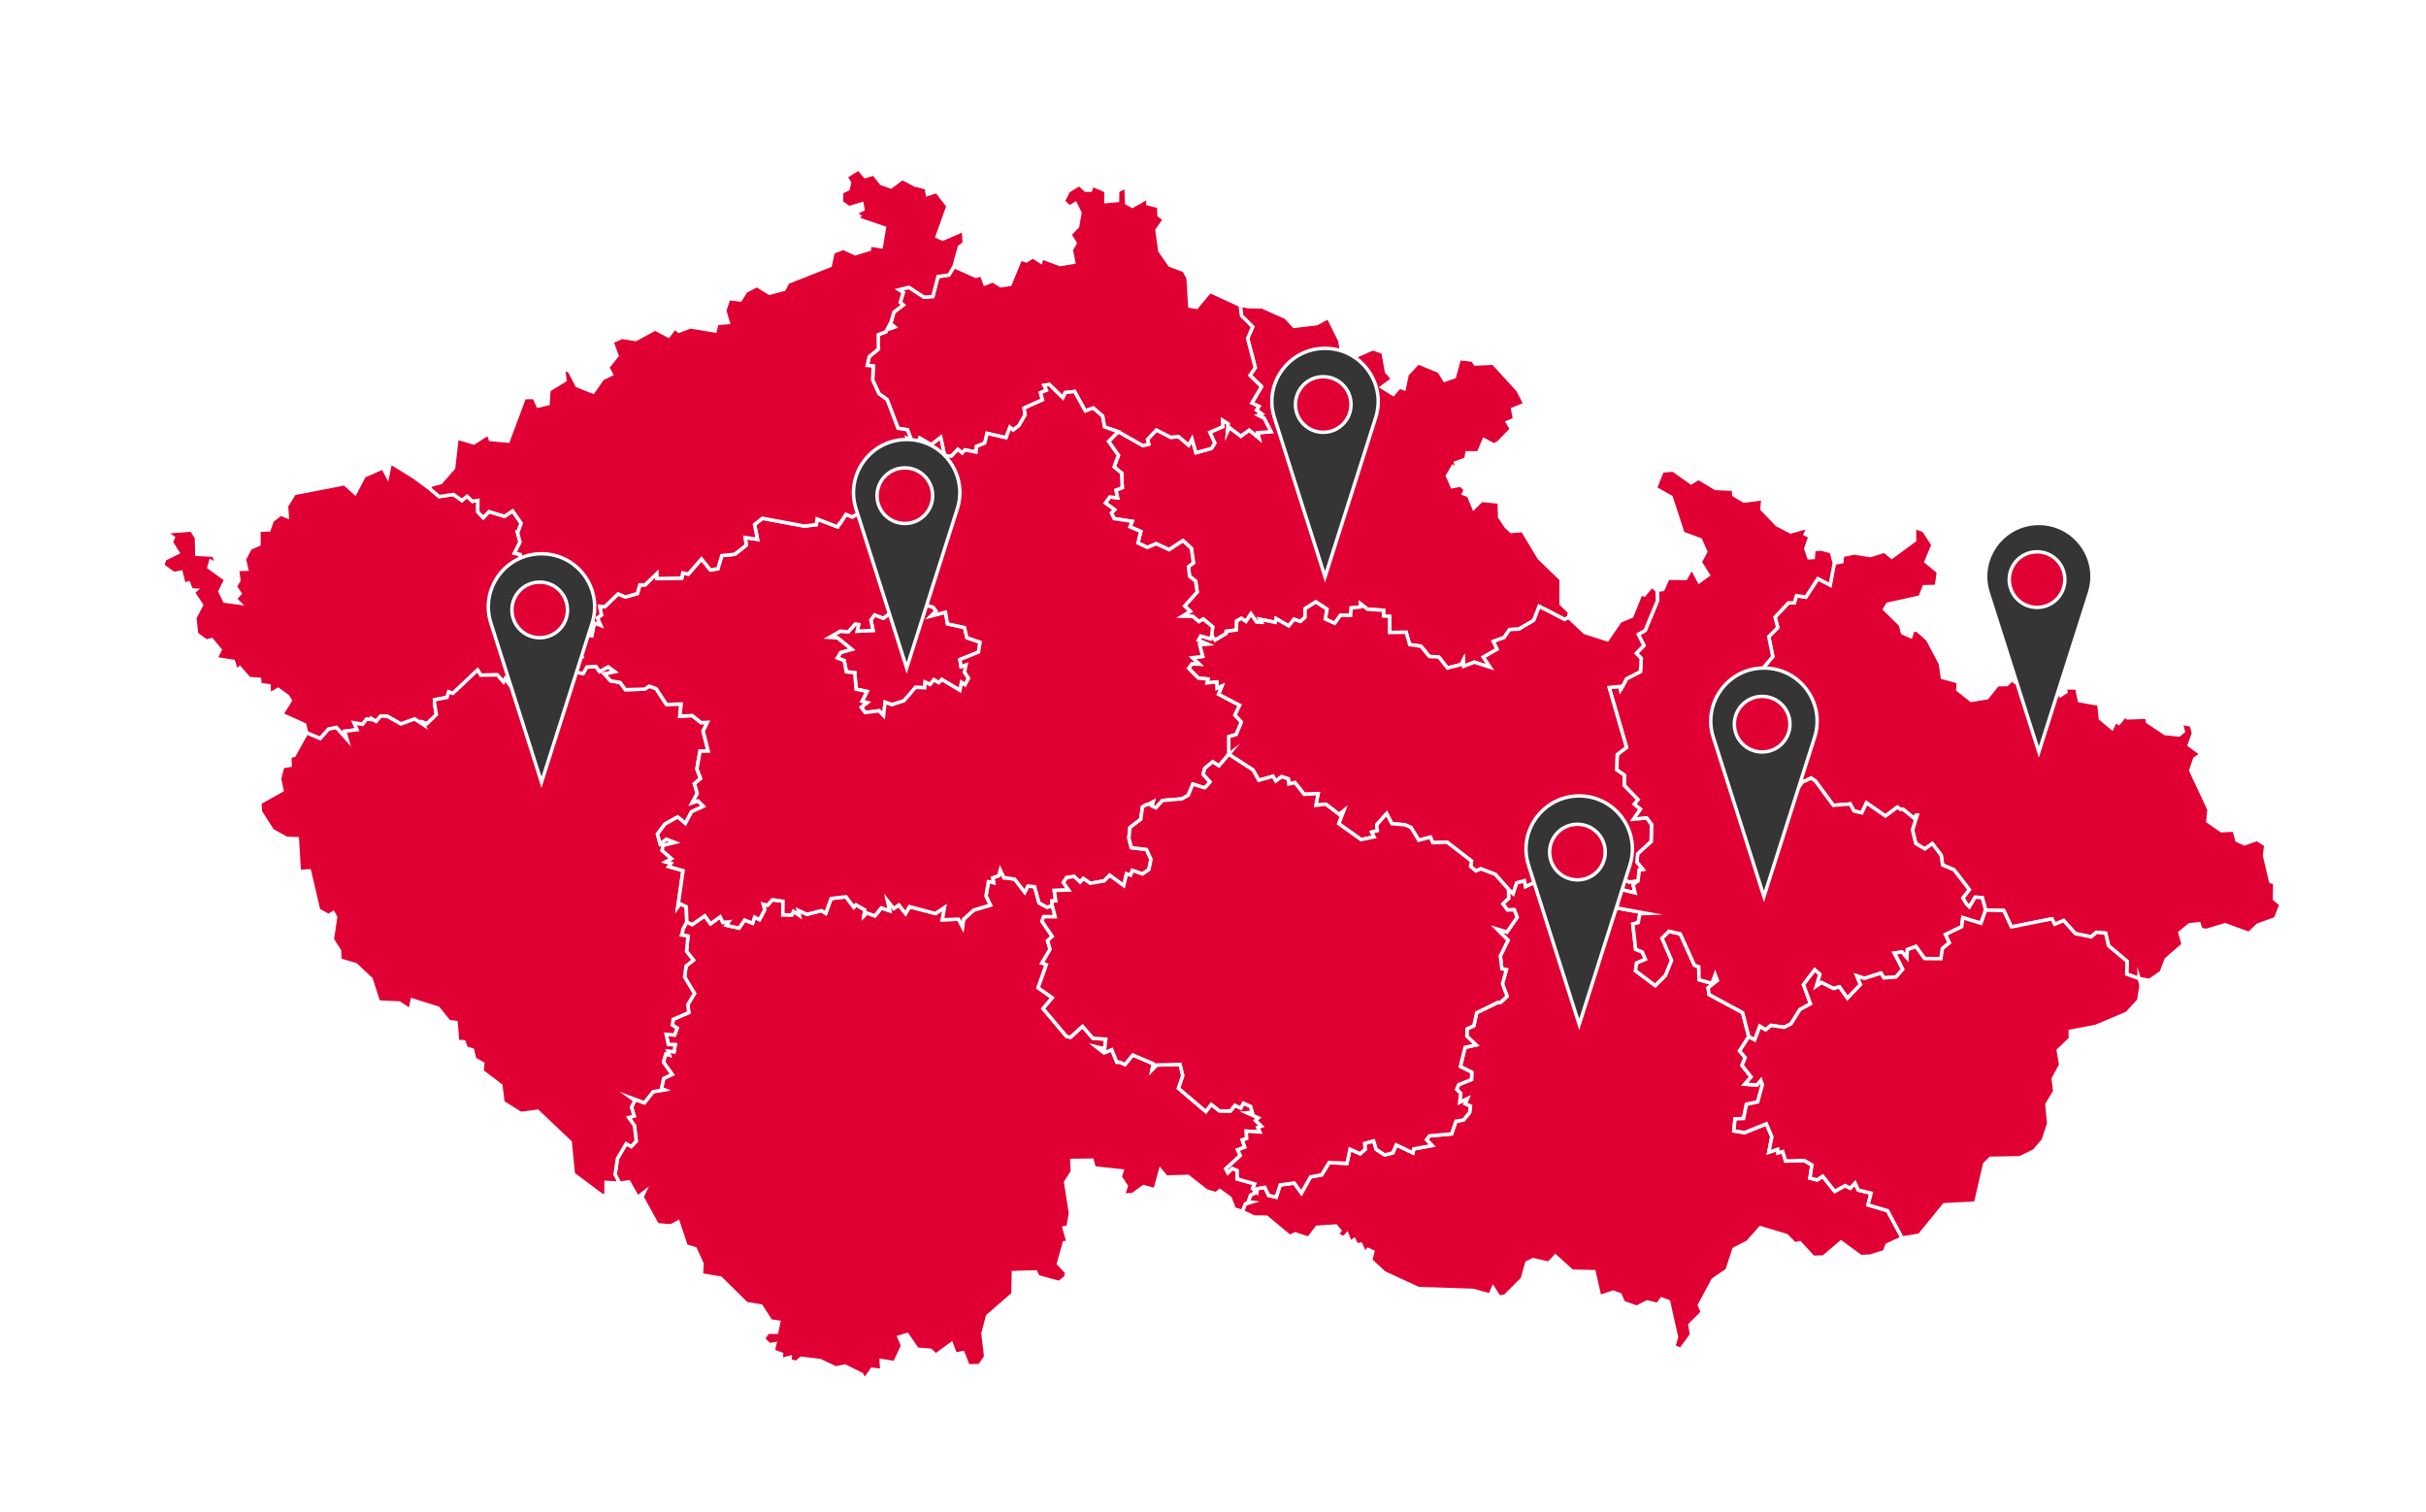 <?xml version="1.0" encoding="UTF-8"?><svg id="Layer_2" xmlns="http://www.w3.org/2000/svg" viewBox="0 0 700.74 436.59"><defs><style>.cls-1{fill:#e00034;}.cls-1,.cls-2{stroke:#fff;stroke-miterlimit:10;}.cls-3{fill:#fff;stroke-width:0px;}.cls-2{fill:#353535;}</style></defs><g id="Layer_1-2"><rect class="cls-3" width="700.74" height="436.59"/><path id="CZ-JC" class="cls-1" d="m198.37,266.29l1.54.75,3.63-2.53,1.69,2.29,2.8-2.01.76,1.62,1.68-.18-.68.99,3.67.84,1.6-2.36,2.32.93.58-1.77,1.4.76,1.52-2.87-.47-1.6,1.27.32,1.41-1.6,3.08.44-.07,3.89,2.62.06.46-1.03,1.68,1.15-.35-1.48,2.55,1.19,4.22-1.08,1.22.78,1.56-4.28,4.31-.49,2.25,3.02.61-.71,2.57,1.47-.24,1.72.84-.83,2.32.85,1.85-2.32,2.43.86-.67-2.99,1.85,2.32,1.49-1.01,1.92,2.46,1.15-1.99,7.5,1.99,2.62-1.77-.65,3.56,4.69-.17,1.14,2.22.29-2.16,2.95-2.68,4.8-1.43-1.27-2.63.7-4.13,1.52.28-.33-1.39,1.8-.64.44-1.65,1.08,2.27h.7l2.38.41,2.89,3.72.94-1.76,1.92.21,1.28,4.65,2.35,1.27h0l.89-.27h0l.48-.57h0l.92,3.59-3.29-.03-.51,1.33,2.96,4.36-1.33,1.25.71,2.48-2.34,3.97,1.26.47-2.37,6.67,4.08,2.89-2.64,3.15,6.77,8.02,1.14.24,3.47-3.19,2.94,3.44,3.79.3-.34,2.83-2.3-.56,2.15,1.68,2.21-.91,1.46,3.59h.87l1.49.7,2.26-2.77,5.92,2.53-.36,1.74,1.29-1.36,6.8-.19.8,3.24-1.25,3.68,7.9,6.7,1.55-2.06,2.39,1.87,3.17.03,1.28-1.64,1.68.81.76-1.43,2.09.93.5,1.74-1.5.12,3.26,1.45-.81.77,1.7,1.64-1.04.38.57,1.3-3.93-.25.11,2.13-1.26.44.72,2.07-2.05.75.75,1.65-4.18,3.85.6,1.13,1.28-1.25,1.4.58.04,2.47,5.01,1.4-.58,1.36,1.14,1.02h0l-1.7.89-.69,1.86.95.13-1.79.55-.86,2.14h0l-2.35-.7-1.22-3.17-2.96-2.13-1.12.91-2.78-.86-5.29-4.16-6.28.2-1.67-2.01-1.56,5.67-3.34-.9-3.18,2.33-2.61.1.79-2.61-1.73-2.63.53-1.73-8.02-.85-.64-2.24-5.83.07.14,3.22-1.94,3.07,1.41,8.92-.7,4.05-1.16.2,1.19,4.24-1.12.05-1.69,6.06,2.42,2.58-.36,1.41-1.86,1.44-6.11-1.64-.67-1.4-6.43.19-.12,6.18-7.34,6.38-1.33,5,.79,6.74-1.78,2.57-3.32.07-1.48-3.82-2.18.45-1.16-3.02-4.52,3.32-1.48-1.43-3.83-.3-2.96-4.24-2.35.71,1.05,2.47-2.28,4.95-3.9-.64.18,2.86-2.84-.33-2.15,3.08-.85-1.62-4.77-2.37-2.69.53-4.56-2.13-5.41-.65-1.42,1.16-1.82-.41.05-1.04-2.66.64.15-1.58-2.43-.86.49-2.1-1.6.26-1.72-1.73,1.3-1.88h2.54s.61-2.9.61-2.9l-2.3-.34-2.8-4.33-4.24-.69-7.45-7.37-5.56-.93.18-3.22-1.98-4.35-2.6-.77-2.33-6.95-2,1.14-3.99-.31-4.43-8.05.65-1.38-1.92,1.51-2.54-4.47-2.68.35h0l-1.28-2.47.68-4.62,2.51-4.29,1.47.8,1.45-1.54-.54-4.51-1.64-2.28,1.57-.48-.76-2.52.96-1.97-1.01-.71,3.77,1.4,2.52-3.21,3.25-.55-.85-.33.65-2.97,2.47-1.14-2.45-3.4h0v-.58h0l.59-1.93,1,.3-.4-1.16,1.8.21.32-2.03-1.97-.04-.64-2.96,2.44.2.74-1.98-1.38-.89.23-1.66,4.51-1.95-.28-2.32,1.92-3.18-2.86-4.77.44-3.21,2.14-1.67-2.02-2.5.42-4.44-1.87-.3.33-1.05h0v-.5h0l1.19-2.22Z"/><path id="CZ-JM" class="cls-1" d="m549.43,357.56l-4.38,2.01-.72,1.92-4.05,1.29-2.77.16-5.74-4.19-5.07,4.31-2.94.08-3.91-4.23-1.39.38-2.45-2.44-7.53-2.26-3.68,4.14-3.95,2.04-1.99,6.08-4.03,2.75-3.96,7.35.88,2.05-3.62,3.62.47,2.87-3.12,4.27-2.03-.85.79-2.71-2.28-10.27-2.03-.75-1.12,1.58-3.04-.72-3.01,1.52-3.86-1.39-.95-2.23-2-.75-3.88,1.34-1.65-7.23-6.32-.15-4.82-4.35-1.92,2.05-4.54-1.03-1.8.89-1.29,4.64-5.02,5.03-1.76.19-1.66-2.61-.9,2.08-4.95-1.35-15.74-.52-9.9-4.58-3.89-3.63.61-2.46-1.36-.62-.85,1.14-1.27-2.67-2.3.58-.06-1.11,1.12.55-.66-1.3-1.09.89-.95-2.49-.9,1.04-2.06-.97.86-1.08-1.14-1.36-5.47.37-2.42,3.18-3.86-1.26-1.56.73-6.74-5.59h-3.55l-3.38-1.63h0l.86-2.14,1.79-.55-.95-.12.69-1.87,1.71-.89h0l.02-.97,2.36-.4,1.09,2.32,2.19.51,1.15-3.53,4.05-.55,2.09,2.88,2.61-4.64,3.21-.59,2.17-3.56,5.14.23.89-4.1,2.93,1.32,1.48-1.32-.2-1.66,2.61-.73.73,2.43,2.48,1.62,2.34-.61.98-2.3,4.82,2.31.23-1.16,5.32-.96-1.63-1.68.88-1.11,6.38-.58,1.25-3.66,2.18-.34,1.76-2.16.24-1.83-1.55-.68.63-1.45-2.21,1.05.3-2.65-1.17-1.13.6-1.37,3.72-1.48.04-2.11-3.28-1.63,1.37-5.55,3.18-.69-2.69-2.54.11-2.13,1.93-.87.8-3.76,6.12-3h.8l1.88-1.77-1.36-3.59,1.15-4.06-1.32-.28-.43-3.71,2.23-4.54-3.23-3.25,2.89.89,2.96-4.25-.81-2.19-1.98.06-1.34-1.76,1.69-1.61-.05-2.59h0l1.35,1.2.98-3.06,2.28-.63.34,1.68,3.87-1.82,1.56,1.4,3.17.04,1.36-5.65,4.5,1.38,1.63-1.53,2.48,1.73,1.32-1.1,3.12.54,6.93,3.71,2.54-.36h0l-1.43,1.15.61,2.36-4.5-1.1-.81,5.42,8.72,1.6-2.02.07-.52,2.57-1.56.42.83,7.3,1.92.79.9,2.09-2.54,1.07-.33,2.25,5.7,4.27,2.93-2.92,1.77-4.35-2.78-6.38,2.03-2.01,3.28.74,4.08,9.03,1.27.5.06,3.71,3.73,1.05.94-2.52.64,1.72-2.66,2.08.24,1.94,9.72,5.26,1.76,6.94h0l-2.66,4.08,1.62,1.97-.92,2.22,2.63,3.34-1.83,2.1,3.54.23,1.09-1.37.46,1.27-1.38,5-3.24.68-.81,4.09-2.48.11-.34,3.47,3.09.5,6.31-2.55,1.58,3.76-.89,4.47,2.58-.87.09,1.06,1.37-.41.84,2.74,5.36-.15,2.24,1.29-.58,3.82,2.08.51,1.6-1.08,3.49,4.38,2.97-1.66,1.51.75,1.38-1.51.95,2.06,3.69.88-.9,3.4,5.65,1.67,4.22,7.86h0Z"/><path id="CZ-KA" class="cls-1" d="m119.37,137.66l5.08,3.73h0l2.42,2.04,4.14-.62,2.4,1.74,1.52-1.23,1.51,1.47,1.6-.26-.03,3.31,1.59,1.67,1.66-1.75,4.48,1.38,2.34-1.58,2.48,3.59-.92,2.43h-.22l.8,2.99-1.62,3.2,1.68.38.2,3.26-1.34.85,3.05,2.21-1.97,2.71,2.53.34,1.26,5.26,1.08.04-.33,1.55-1.62-.04,1.54,2.81-4.14-.64h0l-.05.11h0l-.62,1.04,1.44,1.15,2.56-.3,2.54,3.99h0l-1.79.04-.37,3.09,1.89.35-1.55,3.15-4.4.42.06,7.31-2.85-.76-1.44-2.06-.52.96-1.81-2.07-4.74.09-.94-1.48-7.14,6.75-1.19-.46-.49,1.61-3.62.68h0v1.09h0l.55,3.19-2.74,2.64-1.05-.38.32.87-2.84-1.86-3.96,1.45-3.86-2.2-1.96-.11-1.35,1.58-1.07-.67h0l.03.18h0l-1.69-.18-1.17,1.51-2.42-.44.84,1.98-3.58.44.71,2.41-3.11-3.49-2.28.49-2.38,2.7-3.93-1.66h0l-.56-2.36-6.65-2.98,2.5-3.97-.83-1.29-2.67-1.95-2.56,1.48-.09-2.5-2.61-.35-.14-1.53-2.97-.21-2.71-3.12-.91.99-.95-2.85-5.1-.78,1.26-2.54-2.44-2.95-1.5.44-2.88-2.11-.49-4.63,1.95-3.71-2.42-3.64.73-.63-1.28-.07-.77-2.02-1.32.38-.87-3.49-2.08.39-3.21-2.32.56-1.84,3.82-1.87-1.9-3.04.56-1.29-2.2-1.64,7.54-.58,1.38,2.29.1,4.74,4.89.25,1.01,2.87-1.88-1.15-.52,1.79,4.89,3.54-1.7,3.41,1.36,2.8,4.25.57-1.22-1.23,1.38-1.52-1.38-2.08,1.06-1.67-.39-3.22,2.64-.05-.65-2.87,1.67-3.21,2.53-1.1.02-4.1,2.88-.1.95-2.69,2.45-1.88,1.88.77-.23-3.03,2.28-3.68,14.5-2.82,3.05,2.77,2.6-4.98,5.41-2.4,1.36,2.55.82-4.03,6.6,4.05Z"/><path id="CZ-KR" class="cls-1" d="m360.64,88.57l3.96.09,6.82,3.03,2.34,2.57,6.6-.79,3.3-1.81,3.32,6.64.83,4.86,2.1.49,6.64-2.93,2.93,1.04,1.02,5.64,1.83,2.06-3.19,2.37,3.3,2.06,1.79-2.13,1.36.5.85-4.1,3.18-3.4,6.08,2.51,1.55,2.54,2.83-.96,1.45-5.27,3.86.44.72,1.11,5.2-.24,7.15,7.84,2.06,4-3.59,1.45.56,2.92-2.07.86,1.17,1.97-3.62,3.78-1.43.83-2.89-1.55-1.62,3.83-3.29-.03-.31,1.78-2.98,1.12.82,2.3-1.62-1.22-1.56,2.69,1.38,3.1,2.41-.45,1.4,1.28-.53,1.21,1.46.56,1.47,3.59,2.28-2.23,5.09.49.12,4.33,1.87,2.8,1.47,1.35,3.3-.24,4.77,7.96,6.33,6.09v7.13s2.48,2.38,2.48,2.38l-.33,1.48h0l-1.11.64-7.35-3.81-1.57,4.05-4.29,2.53-2.73.14-1.53,2.28-3.12,1.13,1.09,2.26-3.98,2.28,1.95,2.94-4.57-1.48-3.05,1.18-.09-1.8-.65,1.3-3.94,1.01-2.55-3.2-2.69-.11-2.46-2.99-3.25-.46-1-3.55-4.81.05v-4.65s-1.73-.12-1.73-.12v-1.64s-4.63-.32-4.63-.32l-2.04-1.58v.95s-2.68.28-2.68.28l-.16,2.15-2.91-.05-1.67,2.33-2.76-1.24.5-2.85-3.21-2.1-3.07,1.94-.08,2.6-1.31,1.13-1.86-.65-1.49,1.93-3.68-2.12-.21,1.09-4.46-.9.48.88-1.43-.07-1.64-2.37-1.43,2.21-1.31-.91-1.38.76-.05,2.58-2.97.41h0v.63h0l-3.2,1.92-1.01-1.31h0l.3-2.55-2.73-2.25-1.25.76-1.76-1.52-3.07-.05,2.33-1.42-1.62-1.55,3.63-4.04-.46-3.13-1.75-1.4-.31-2.8,1.44-1.06-.6-4.18-2.43-2.24-4.01,2.63-3.72-1.75-2.55,1.1-2.74-1.32.85-3.31-3.13-1.33.64-1.58-5.23-.81-.77-1.65.92-.91-2.66-1.96,1.28-1.74,2.23.25-.48-2.23,1.85-.68-.19-4.25-2.18-1.75,1.25-3.34-2.82-4.03,2.8-2.82h0l7.07,4.01,1.71-.42-.36-1.35,2.56-2.74,4.18,2.14,2.2-.25,2.95,2.51.98-1.83,1.13,4.01,4.5-1.25.92-1.54-1.42-3.11,3.73-1.61-.06-1.91,1.66,1.05-.18,2.06.46-1.01,3.36,2.54,2.39-1.77,2.83,2.31-.39-1.53,3.88-.3-1.99-3.88-1.73-.88,1-.4-1.49-1.11.71-1.05-2.04-.97,2.79-4.74-3.33-3.25,1.53-2.21-2.21-8.45,1.46-3.35-3.2-3.19-.41-3.05h0l2.42.41Z"/><path id="CZ-LI" class="cls-1" d="m311.8,53.25l1.75,1.68,1.45-.03.5-1.46,3.95,1.69v3.08s3.34-.31,3.34-.31l.04-2.75,2.42-1.29.19,4.8,1.65.91,4.63-2.62-.17,1.89,3.18.82.05,2.55,1.57,1.14-2.16,3.12.83,6,2.89,4.12,4.07,1.53,1.21,2.17.48,8.14,1.98.34,3.84-4.62,8.73,4.01h0l.41,3.05,3.2,3.19-1.46,3.35,2.21,8.45-1.53,2.21,3.33,3.25-2.79,4.74,2.04.97-.71,1.05,1.49,1.11-1,.4,1.73.88,1.99,3.88-3.88.3.39,1.53-2.83-2.31-2.39,1.77-3.36-2.54-.46,1.01.18-2.06-1.66-1.05.06,1.91-3.73,1.61,1.42,3.11-.92,1.54-4.5,1.25-1.13-4.01-.98,1.83-2.95-2.51-2.2.25-4.18-2.14-2.56,2.74.36,1.35-1.71.42-7.07-4.01h0l-3.99-1.36-.55-3.12-2.7-2.35-2.31.86-3.07-5.62-2.71.3-.69,1.51-3.93-3.85-1.49.27.68,1.38-1.73.74.58,2.03-5.31,2.4.3,1.97-1.84,3.12-1.64,1.25-.92-.78-1.12,2.99-5.48-1.24-.66,2.79-2.38.98-.14,1.63-3.21-.63-.8.91-1.25-1.08-1.87,1.99-1.96-.2-1.12-5.23-2.74,2.11-3.3-1.91-.88,2.43-1.55-1.84h0l-1.12-3-2.74-.42-3.16-8.3-2.35-1.7-1.82-3.98.2-4.03-1.75-.15.57-2.55,2.66-2.19-.05-4.14,1.38-.53h0l.79-.29h0l1.01-1.93.22.98,1.32-.46-1.16-.95.95-3.34,2.69-2.05-.86-.78.88-2.87-1.25-.77,2.87-.7,4.37,2.84,2.55-.2,1.48-5.73,3.14-.45,1.49-2.47h0l6.28,2.83,1.66-.43.98,2.62,2.31-.87,2.28,1.42,2.67-.4,3.03-7.32,1.71.52,1.86-1.19,2.29,1.49.32-1.19,5.31,1.96,3.87-.66-.7-3.58,1.11-1.93-1.53-2.51,2.22-2.29.71-4.02-1.34-2.63-1.7,1.06-1.79-1.77,1.51-2.93,3.18-1.9Z"/><path id="CZ-MO" class="cls-1" d="m557.5,156.05l1.3.28-2.48,5.91,3.59,2.96-.58,4.17-3.56.1-1.14,2.96-9.4,2.07-.87,1.46,4.6,4.52.58,2.32,2.4,1.06.59-1.83h1.28l2.98,2.67,3.67,6.94.6,4.04,4.58,1.24-.12,2.31,3.87,3.04,4.57-.75,3.03-3.76,2.64-.04,1.98-1.86.3,1.11,3.37.77-.06-4.39-1.78-.36-1.33,1.22-.52-1.17.06-2.05,2.59-1.78,5.03,3.1-.33,1.53,1.54,1.35-.81,1.22,2.01,2.79,1.56-.46,1.89,2.17,1.61-1.06-.36-1.19,3.5.05.74,3.66,5.66,1.04.41,4.13,3.36,2.8,1.02-2.17.93.72,1.06-1.26-1.69-1.99,3.21,1.71,5.5-.23.26,1.38,5.08,3.38,3.97.4,1.26-1.03-.64-2.42,2.97.63.6,2.3-1.23,3.46,3.56,2.62-1.96,1.29-1.16,3.41,5.28,11.26-.32,3.43,3.9,2.69,3.66-.18.83,2.98,2.14.99,3.66-1.28,2.53,1.62-.36,3.09,1.77,7.49,1.17.33-.05,4.74,1.87,1.55-1.59,4.07-5.14,1.86-2.52,2.43-6.9-2.52-5.41,1.63-1.61-.25-.52-1.68-2.76.32-2.76,2.26.95,3.43-4.91,4.28-1.42,3.75-3.42,2.35-2.99-.55h0l-3.58-1.28.11-3.7-5.36-4.49-.84-3.64-2.65-.26-1.53,1.33-4.58-.94-3.35-3.78-2.6,1.08-.81-1.57-11.7,2.34-2.21-4.74-5.23-.1h0l-.98-3.61-2.04-.14-1.67,2.82-.85-.86-1.06-1.72,1.88-2.41-4.42-5.73-3.29-1.39-.41-2.81-2.56-3.37-2.15,1.54-2.66-1.59-.92-3.93,1.32-4.21h-.22l-.65.87-3.16-2.58h0l-.72.04h0l-.95-.67-3.43,2.57-5.48-3.81-1.35,2.89-2.29-.55-1.05-2.02-4.89.39-5.17-7.02-1.28-.86-1.72.87h-.46l-.87,1.14-.17-1.15-6.43-2.76-3.16,1.09.78-5.74-3.49,2-3.47-4.67.21-1.54h0l.45.04h0l1.87-3.04-1.22-1.44,1.92-1.6h.4l1.13-3.61-4.08-3.49,1.51-.87-.03-3.44,5.8-6.87-1.17-5.76,2.61-2.63-.8-2.98,3.86-4.15h1.71s.64-2.08.64-2.08l2.7.43,3.47-5.34,3.55,1.85,1.2-6.34h0l2.18-.37.18-1.85,3.39-.72,4.61.75,4.12-1.28,2.1,1.76,6.6-4.85-.02-3.84,2.7,1.01,1.81,2.8Z"/><path id="CZ-OL" class="cls-1" d="m483.29,135.76l5.19,3.68,2.11-1.32,4.93,2.95,5.2.25.08,1.64,2.94,1.76,5.46-.68-.26,3.01,4.32,4.52,3.97,2.06,5.22-1.44-1,2.09,1.36.68-1.22,3.49.91,2.65,1.25-.06.18-2.31,2.25-.13,2.81.79.84,3.25h0l-1.2,6.34-3.55-1.85-3.47,5.34-2.7-.43-.64,2.09h-1.71s-3.86,4.14-3.86,4.14l.8,2.98-2.61,2.63,1.17,5.76-5.8,6.87.03,3.44-1.51.87,4.08,3.49-1.13,3.61h-.4l-1.92,1.6,1.22,1.44-1.87,3.04h0l-.45-.04h0l-.21,1.54,3.47,4.67,3.49-2-.78,5.74,3.16-1.09,6.43,2.76.17,1.15.87-1.14h.46l1.72-.87,1.28.86,5.17,7.02,4.89-.39,1.05,2.02,2.29.55,1.35-2.89,5.48,3.81,3.43-2.57.95.67h0l.72-.04h0l3.16,2.58.65-.87h.22l-1.32,4.21.92,3.93,2.66,1.59,2.15-1.54,2.56,3.37.41,2.81,3.29,1.39,4.42,5.73-1.88,2.41,1.06,1.72.85.86,1.67-2.82,2.04.14.98,3.61h0l-1.35,3.78-5.24-1.61-.31,2.61-4.68,2.25,1.12,2.4-2.01,1.64-.07,2h0l-.4.94-4.7-.04-2.51-3.48-2.44.9-.13,2.38-1.41-1.68-2.29.31,2.48,4.66-1.92,2.23-3.52.28-.86-1.39-4.76,1.53-2.2-.73,1.06,2.51-3.79,3.95-2.31-3.3-1.7.5-3.46-1.74-1.52,1.05,1.02-3.44-1.46-1.27-3.25,4.26,2.02,5.53-3.07,1.69-2.52,4.08-1.97,1.03-3.86-.55-1.53,1.3-1.67-1.06-1.49,3.96-1.71-.94h0l-1.77-6.94-9.72-5.26-.24-1.93,2.66-2.08-.64-1.72-.94,2.52-3.73-1.05-.06-3.71-1.27-.5-4.08-9.03-3.28-.74-2.03,2.01,2.77,6.38-1.77,4.36-2.93,2.92-5.69-4.27.33-2.24,2.54-1.07-.9-2.1-1.92-.79-.83-7.3,1.55-.41.52-2.57,2.02-.07-8.72-1.6.81-5.42,4.5,1.1-.6-2.36,1.43-1.16h0l.29-3.16,1.09-.14-1.7-2.08.22-2.44,3.88-3.53.11-4.9-1.4-1.87-3.86.36,2.03-2.93-1.78-1.45,1.1-1.31-3.98-4.08.04-2.99-2.23-1.54.19-4.4,2.67-2.06-5.02-17.3,3.17-.31.15.9h0l.43-.66h0l1.28-2.47,4.01-2.05.25-3.83-1.44-1.45,2.2-2.27-1.62-3.21,1.98-1.15,3.57-8.61-.11-2.97h0l1.67-.23,1.46-3.25,5.14.05,1.76-3.07,2.1,4,2.63-1.91-2.35-3.73,1.63-3.01-1.53-3.45-5.06-1.86-3.41-10.44-4.58-2.59,2.02-4.99,3.15-.25Z"/><path id="CZ-PA" class="cls-1" d="m478.52,170.47l.14.02h0l.11,2.97-3.57,8.61-1.98,1.15,1.62,3.21-2.2,2.27,1.44,1.45-.25,3.83-4.01,2.05-1.28,2.47h0l-.43.66h0l-.15-.9-3.17.31,5.02,17.3-2.67,2.06-.19,4.4,2.23,1.54-.04,2.99,3.98,4.08-1.1,1.31,1.78,1.45-2.03,2.93,3.86-.36,1.4,1.87-.11,4.9-3.88,3.53-.22,2.44,1.7,2.08-1.09.14-.29,3.16h0l-2.54.36-6.93-3.71-3.12-.55-1.32,1.1-2.48-1.72-1.62,1.53-4.51-1.38-1.35,5.65-3.18-.04-1.55-1.41-3.87,1.83-.34-1.69-2.28.63-.98,3.06-1.35-1.2h0l-3.83-4.32-4.15-1.59-1.42.61-1.56-1.31.29-1.54-7.08-5.46-4.12.15-.69-1.59-3.37.88-2.23-3.69-1.88-.82h-.58l-3.08-.27-1.5-2.93-2.83,3.22h0v.7h0l.16,1.03-1.63.42.7,1.38-3.78.78-6.47-4.61,1.43-3.67-1.27,1.02-3.86-2.96-2.89.31.64-3.37-4.03.2-2.64-3.38-1.77.4-.16-1.49-1.93-.63-1.69,1.27-.79-1.38-4.12,1.16-1.66-2.98-7.01-4.53h0v-5.15s2.13-.62,2.13-.62l1.49-3.54-1.87-2,1.35-2.83-6.07-3.18.97-2.36-1.41.6-.03-1.79-2.86.26.27-1.12-2.75-.28-2.8-2.82.95-1.31,2.09.1-1.96-1.84,2.98-.38-.92-3.44,2.2-.15-2.55-1.09.68-1.23,2.86.81.3-.91h0l1.01,1.31,3.2-1.92h0v-.63h0l2.97-.41.05-2.58,1.38-.76,1.31.91,1.43-2.21,1.64,2.37,1.43.07-.48-.88,4.46.9.21-1.09,3.68,2.12,1.49-1.93,1.86.65,1.31-1.13.08-2.6,3.07-1.94,3.21,2.1-.5,2.85,2.76,1.24,1.67-2.33,2.91.05.16-2.15,2.67-.28v-.95s2.05,1.58,2.05,1.58l4.62.32v1.64s1.75.12,1.75.12v4.65s4.8-.05,4.8-.05l1,3.55,3.25.46,2.46,2.99,2.69.11,2.55,3.2,3.94-1.01.65-1.3.09,1.8,3.05-1.18,4.57,1.48-1.95-2.94,3.98-2.28-1.09-2.26,3.12-1.13,1.53-2.28,2.73-.14,4.29-2.53,1.57-4.05,7.35,3.81,1.11-.64h0l4.68,4.39,6.54,2.1,3.69-5.38,3.37-1.42,2.66-6.56.93.41,2.2-2.62,1.39,1.26Z"/><path id="CZ-ZL" class="cls-1" d="m617.87,282.63h0l-3.58-1.28.11-3.7-5.36-4.49-.84-3.64-2.65-.26-1.53,1.33-4.58-.94-3.35-3.78-2.6,1.08-.81-1.57-11.7,2.34-2.21-4.74-5.23-.1h0l-1.35,3.78-5.24-1.61-.31,2.61-4.68,2.25,1.12,2.4-2.01,1.64-.47,2.94-4.7-.04-2.51-3.48-2.44.9-.13,2.38-1.41-1.68-2.16.25,2.35,4.72-1.92,2.23-3.52.28-.86-1.39-4.76,1.53-2.2-.73,1.06,2.51-3.79,3.95-2.31-3.3-1.7.5-3.46-1.74-1.52,1.05,1.02-3.44-1.46-1.27-3.25,4.26,2.02,5.53-3.07,1.69-2.52,4.08-1.97,1.03-3.86-.55-1.53,1.3-1.67-1.06-1.49,3.96-1.71-.94h0l-2.66,4.08,1.62,1.97-.93,2.23,2.64,3.33-1.83,2.1,3.54.24,1.1-1.37.46,1.27-1.38,5-3.24.68-.82,4.09-2.47.11-.35,3.47,3.1.49,6.31-2.54,1.58,3.76-.9,4.47,2.58-.87.09,1.06,1.37-.41.84,2.73,5.36-.15,2.24,1.29-.58,3.82,2.08.51,1.6-1.09,3.49,4.39,2.98-1.67,1.51.76,1.37-1.51.95,2.06,3.69.88-.9,3.4,5.65,1.67,4.21,7.89h0l5-.81,7.14-8.79,9.08-.48,2.62-11.3,1.67-1.63,8.5-.15,4.13-2.02,2.6-3.04,1.59-4.77-.5-5.64,2.26-3.74-.45-3.62,2.18-4.04-.73-4.16,3.5-3.38-.03-2.14,7.27-1.37,9.08-3.83,3.44-3.72.67-4.38-.58-1.92Z"/><path id="CZ-PL" class="cls-1" d="m156.41,184.49l2.05-.56.91,2.25,1.92-2.1,1.49,3.36,3.39-1.6h0l1.88,3.83-1.51.13-1.32,4.1,3.21.63,1.08-1.92,2.6-.14,1.06,1.49,2.49-1.38,1.92,1.43-3.05.63,1.82,2,2.76.47,1.5,2.08,5.05-.14h.51l1.31-.88,2,.71,2.99,4.57,4.24-.12-.36,3.51,3.57-.18,2.52,2.05,1.87-.09-1.24,2.55,1.47,5.75-2.37.03-.89,5.15,1.07,2.75-1.79,1.48.83,2.83-1.49,2.71,1.69-.57,1.58,1.56-3.42,1.58-1.79,3.39-2.22-1.88-3.68,2.03-2.15,2.9.77,2.85,1.77-1.37,2.47.95-3.46.88-.2,1.46,2.72,2.34-1.68.93,1.54.39-.71.98,4.15,1.15-1.5,10.47.65-.87,1.78.82.16,4.43h0l-1.19,2.22h0v.5h0l-.33,1.05,1.87.3-.42,4.44,2.02,2.5-2.14,1.67-.44,3.21,2.86,4.77-1.92,3.18.28,2.32-4.51,1.95-.23,1.66,1.38.89-.74,1.98-2.44-.2.64,2.96,1.97.04-.32,2.03-1.8-.21.4,1.16-1-.3-.59,1.93h0v.58h0l2.45,3.4-2.47,1.14-.65,2.97.85.33-3.25.55-2.52,3.21-3.77-1.4,1.01.71-.96,1.97.76,2.52-1.57.48,1.64,2.28.54,4.51-1.45,1.54-1.47-.8-2.51,4.29-.68,4.62,1.28,2.47h0l-3.89-.2v3.65l-1.09.18-8.37-6.25-.91-9.21-9.41-8.93-4.86.64-5.14-3.19-.62-4.9-5.45-4.11.25-2.18-2.36-1.34-.62-2.61-1.82-.55-.66-1.81-1.84-.11-.43-5.47-2.05-.25-3.1-3.89-7.5-2.35-.61,2.96-3.08-2.09-6.05-.29-2.16-6.66-4.42-4.14-4.62-1.36-.05-2.62-2.1-3.3.95-6.46-.7-1.24-1.34.82-2.87-1.58-2.66-11.35-2.92.21-.57-9.49-3.1-.1-4.11-2.29-3.46-5.44-.16-2.54,6.4-3.6-.71-3.38.92-3.49,2.11-.34-.05-2.56,1.26-.35,3.59-6.5h0l3.93,1.66,2.38-2.7,2.28-.49,3.11,3.49-.71-2.41,3.58-.44-.84-1.98,2.42.44,1.17-1.51,1.69.18h0l-.03-.18h0l1.07.67,1.35-1.58,1.96.11,3.86,2.2,3.96-1.45,2.84,1.86-.32-.87,1.05.38,2.74-2.64-.55-3.19h0v-1.09h0l3.62-.68.49-1.61,1.19.46,7.14-6.75.94,1.48,4.74-.09,1.81,2.07.52-.96,1.44,2.06,2.85.76-.06-7.31,4.4-.42,1.55-3.15-1.89-.35.37-3.09,1.79-.04Z"/><path id="CZ-PR" class="cls-1" d="m267.59,174.5l.17.32h0l1.82.57h0l.84,1.07h0l-1.46,1.46,4.19-1.1.57,3.38,4.92,1.05.69,2.94,3.79,1.31-.44,2.85-5.38,2.15.32,2.04,1.48-.49h0l-.45,2.27,1.15,1.56-.99,1.92h0l-1.02-.69-.48,2.29-5.22-3.14-.91.92-1.41-.83-1.05,1.35-1.47-.67h0l-.02.17h0l-.08,1.44-2.67-.11-3.31,3.86-3.48,1.13-1.99-.71-.43,3.88-1.32-1.4-4.02.5-1.14-1.54,1.72-1.33-1.5-.39,1.46-2.82-3.17-.68-.38-4.77-2.43-.21-.64-3.28-1.98-.72.96-1.6,3.2-.9-4.11-3.33-2.32-.14,3.11-1.78,2.37.15,1.94-2.21,1.07.13-.45,1.94,4.56-.24-.65-2.98,1.08-1.51,2.54.99,3.02-2.31,3.72.59-.35-.9h0l-.03-.73h0l4.61-1.24h0l1.41-.32h0l-.07.62h0l.11.22Z"/><path id="CZ-ST" class="cls-1" d="m263.25,127.13l1.55,1.84.88-2.44,3.3,1.91,2.74-2.11,1.12,5.23,1.96.2,1.87-1.98,1.25,1.08.8-.91,3.21.62.14-1.63,2.38-.98.66-2.79,5.48,1.25,1.12-2.99.92.78,1.64-1.25,1.84-3.12-.3-1.97,5.31-2.4-.58-2.03,1.73-.74-.68-1.38,1.49-.27,3.92,3.85.7-1.51,2.7-.3,3.07,5.61,2.31-.85,2.69,2.34.55,3.12,3.99,1.36h0l-2.8,2.82,2.82,4.03-1.25,3.34,2.18,1.76.19,4.25-1.84.68.48,2.23-2.23-.25-1.28,1.74,2.67,1.96-.92.9.77,1.65,5.23.81-.64,1.58,3.13,1.33-.85,3.32,2.74,1.31,2.55-1.1,3.72,1.75,4.01-2.63,2.43,2.24.6,4.18-1.44,1.06.31,2.81,1.75,1.4.46,3.13-3.63,4.04,1.62,1.55-2.32,1.42,3.07.06,1.76,1.52,1.25-.76,2.73,2.25-.3,2.54h0l-.3.91-2.87-.82-.68,1.24,2.55,1.08-2.2.15.91,3.44-2.97.38,1.96,1.84-2.1-.1-.95,1.31,2.8,2.82,2.75.28-.26,1.12,2.86-.27.03,1.8,1.41-.6-.97,2.36,6.07,3.18-1.35,2.84,1.86,2-1.48,3.54-2.14.62v5.15h.01l-2.83,3.33-1.82-1.16-2.28,1.89-.47,1.71,2.02,2.24-1.45,1.63h0l-.52-.04h0l-3.04-.99-1.33,3.24-1.82,1.03-5.63.47-1.88,2.11-1.21-.53.37-1.17-1.53.82h-.38s-1.13.62-1.13.62l-.49,3.59-3.13,2.37-.31,3.05.7,2.76,4.4.54,1.29,2.83-.61,2.95-1.84,1.28-2.93-1-.52,1.36-1.18-.38-.8,3.39-4.05-2.99-1.57,1.61-4.01.71-2.05-1.39-.93,1.04-1.7-1.64-2.2.33-.92,1.42,1.53,2.18-4.18.11.45,2.99-1.1.07h0l.03.74h0l-.03.22h0l-.48.57h0l-.9.26h0l-2.34-1.26-1.28-4.66-1.92-.21-.94,1.77-2.89-3.73-2.38-.4h-.71l-1.08-2.27-.44,1.64-1.8.64.33,1.39-1.53-.28-.7,4.13,1.27,2.63-4.8,1.43-2.96,2.68-.29,2.17-1.14-2.22-4.68.17.64-3.56-2.61,1.76-7.5-1.99-1.15,1.99-1.92-2.46-1.49,1.01-1.85-2.32.67,2.99-2.42-.86-1.85,2.32-2.32-.85-.83.83.24-1.72-2.57-1.47-.61.71-2.25-3.02-4.3.49-1.56,4.28-1.22-.78-4.21,1.08-2.55-1.19.34,1.49-1.68-1.15-.45,1.03-2.62-.06.06-3.89-3.07-.44-1.41,1.6-1.27-.32.46,1.6-1.52,2.88-1.4-.76-.58,1.78-2.31-.93-1.6,2.36-3.67-.85.68-.99-1.68.18-.76-1.63-2.79,2.01-1.69-2.29-3.63,2.53-1.54-.75h0l-.16-4.43-1.78-.82-.65.88,1.5-10.47-4.15-1.16.71-.97-1.55-.39,1.68-.93-2.72-2.34.21-1.46,3.45-.88-2.47-.95-1.77,1.37-.77-2.84,2.15-2.9,3.68-2.04,2.22,1.88,1.79-3.39,3.43-1.58-1.58-1.56-1.69.57,1.49-2.71-.83-2.83,1.79-1.48-1.07-2.75.89-5.15,2.37-.03-1.46-5.75,1.24-2.55-1.87.08-2.52-2.04-3.57.18.36-3.52-4.24.13-2.98-4.57-2.01-.71-1.3.88h-.52l-5.05.14-1.5-2.08-2.77-.48-1.82-1.99,3.06-.63-1.93-1.43-2.49,1.38-1.06-1.49-2.6.14-1.08,1.92-3.21-.63,1.32-4.1,1.51-.13-1.88-3.84h0l-.35-1.21,1.76-1.42,3.36.35.71-3.66,1.8.69-.92-2.11,1.17-.84-.46-2.53,1.17.08h.33l3.79-3.66,2.08.89,3.47-.97.73-2.54,1.5.03,3.42-3.33v1.47s7.19-.11,7.19-.11l.3-1.48,1.59.34,3.81-4.4,2.57,3.19,2.16-.34,1.13-3.79,3.76-.39,3.32-2.64-.33-2.19,3.56.51-.86-4.26,2.31-1.81,12.11,2.25,3.44-.41.23-1.64,5.92,2.29.52-.97h0l.16.03h0l1.73-2.67,1.83.75h0l.75-.47h0l1.86-.82,3.79.96,1.23-6.3-1.82-4.7,1.74-.93,3.86,1.92-1-1.29,1.42-1.25-.26-1.87,4.48.54-1.49-6.73,1.65-.41-.35-1.39,1.19.53h0Zm-1.69,48.82h0l.34.9-3.72-.59-3.02,2.31-2.54-.98-1.08,1.5.64,2.98-4.56.24.45-1.94-1.07-.13-1.94,2.21-2.37-.15-3.11,1.79,2.31.14,4.11,3.33-3.2.9-.96,1.6,1.98.72.64,3.29,2.42.21.38,4.77,3.17.67-1.46,2.82,1.5.39-1.73,1.33,1.14,1.54,4.02-.5,1.32,1.4.42-3.88,2,.71,3.47-1.14,3.32-3.86,2.67.11.08-1.44h0l.02-.17h0l1.46.67,1.06-1.35,1.41.83.9-.93,5.23,3.14.48-2.29,1.02.69h0l.99-1.92-1.18-1.81.48-2.02h0l-1.47.49-.32-2.04,5.37-2.15.44-2.85-3.79-1.31-.69-2.94-4.92-1.05-.58-3.38-4.19,1.1,1.46-1.46h0l-.84-1.07h0l-1.83-.56h0l-.28-.55h0l.07-.62h0l-1.41.32h0l-4.61,1.24.1.74h0Z"/><path id="CZ-US" class="cls-1" d="m249.87,50.99l2.48-.76,2.22,2.78,2.79.98,3.26-2.48,3.45,1.8.71-3.34-.18,3.53,2.96.77.31,1.89,2.69-.88,3.28,4.24-3.15,8.81,1.58.73,6.04-2.59.23,3.74-1.42,1.13-1.56,5.63h0l-1.49,2.47-3.14.45-1.48,5.73-2.55.2-4.37-2.84-2.87.7,1.25.77-.88,2.87.86.78-2.69,2.05-.95,3.34,1.16.95-1.32.46-.22-.98-1.01,1.93h0l-.79.29h0l-1.38.53.05,4.14-2.66,2.19-.57,2.55,1.75.15-.2,4.03,1.82,3.98,2.35,1.7,3.16,8.3,2.74.42,1.12,3h0l-1.23-.55.35,1.39-1.65.41,1.49,6.73-4.47-.54.26,1.87-1.42,1.25,1,1.28-3.86-1.92-1.73.93,1.82,4.7-1.23,6.31-3.79-.97-1.87.82h0l-.75.47h0l-1.82-.75-1.73,2.67h0l-.16-.03h0l-.52.98-5.92-2.29-.23,1.64-3.44.41-12.11-2.25-2.3,1.81.86,4.27-3.57-.51.33,2.19-3.32,2.63-3.76.4-1.13,3.79-2.16.34-2.57-3.19-3.81,4.4-1.59-.34-.3,1.49-7.17.11v-1.47s-3.43,3.33-3.43,3.33l-1.5-.03-.73,2.54-3.48.97-2.08-.89-3.78,3.66h-.34l-1.17-.08.47,2.53-1.17.84.92,2.11-1.8-.69-.71,3.66-3.37-.35-1.76,1.42.35,1.21h0l-3.39,1.6-1.49-3.36-1.92,2.1-.91-2.25-2.05.56h0l-2.54-3.99-2.56.3-1.44-1.15.62-1.04h0l.05-.11h0l4.14.64-1.54-2.81,1.62.04.33-1.55-1.08-.04-1.26-5.26-2.53-.34,1.97-2.71-3.05-2.21,1.34-.85-.2-3.26-1.68-.38,1.62-3.2-.8-2.99h.22l.92-2.43-2.48-3.59-2.34,1.58-4.48-1.38-1.66,1.75-1.59-1.67.03-3.31-1.6.26-1.51-1.47-1.52,1.23-2.4-1.74-4.14.62-2.42-2.04h0l-.59-1.07,3.49-.96,3.66-4.18,1.01-8.69,4.85,1.44,4.17-2.67.59,1.67,5.15.47,4.7-12.57,2.82-.03,1.12,2.49,2.89-.7.23-3.91,4.65-2.85-.42-3.22,1.68.5,2.24,4.28,4.65,1.85,2.66-3.84,2.58-1.27-1.02-2.03,2.67-3.36-1.49-4.02,2.89-1.3,4,.64,5.61-3.06,3.86,2.05,1.77-2.35,1.24.95,3.33-1.24,7.12,1.17.51-2.15,3.27-.27-1.02-3.46,1.2-3.48,3.36.41,1.53-2.47,3.2-1.71,3.64,2.24,4.26-1.14,1.05-2,12.24-4.85.85-3.89,3.01-1.1,3.35,1.58,4.12-1.24.06-1.3,3.36.51.92-5.43-7.8-2.66.57-.75-1.26-.84,2.29-1.09-.3-1.63-3.73,1.13-2.21-1.58.09-2.93,1.84-.88.45-1.83-1.11-1.71,3.72-2.32,1.85,2.25Z"/><path id="CZ-VY" class="cls-1" d="m354.92,217.86l7.01,4.53,1.66,2.98,4.12-1.16.79,1.38,1.69-1.27,1.93.63.16,1.49,1.77-.4,2.64,3.38,4.03-.2-.64,3.37,2.89-.31,3.86,2.96,1.27-1.02-1.43,3.67,6.47,4.61,3.78-.78-.7-1.38,1.63-.42-.16-1.03h0v-.7h0l2.83-3.22,1.5,2.93,3.08.27h.58l1.88.82,2.23,3.69,3.37-.88.69,1.59,4.12-.15,7.08,5.46-.29,1.54,1.56,1.31,1.42-.61,4.15,1.59,3.83,4.32h0l.06,2.59-1.69,1.61,1.33,1.77,1.98-.06.82,2.19-2.96,4.25-2.89-.89,3.23,3.25-2.24,4.54.44,3.71,1.32.28-1.15,4.06,1.36,3.59-1.89,1.77h-.79l-6.12,3-.81,3.76-1.92.87-.11,2.13,2.68,2.54-3.18.69-1.37,5.55,3.28,1.63-.04,2.11-3.72,1.48-.6,1.36,1.17,1.13-.3,2.65,2.21-1.05-.64,1.45,1.55.68-.25,1.83-1.76,2.16-2.18.34-1.25,3.67-6.38.57-.88,1.12,1.63,1.68-5.32.96-.23,1.15-4.82-2.31-.98,2.3-2.34.61-2.47-1.63-.74-2.43-2.61.73.2,1.66-1.48,1.32-2.93-1.32-.89,4.1-5.14-.24-2.17,3.56-3.21.59-2.62,4.65-2.09-2.89-4.05.55-1.15,3.53-2.18-.51-1.1-2.32-2.36.4-.02.98h0l-1.14-1.02.58-1.36-5.01-1.4-.04-2.47-1.4-.58-1.28,1.25-.6-1.13,4.18-3.85-.75-1.65,2.05-.75-.72-2.07,1.26-.44-.11-2.13,3.93.25-.57-1.3,1.04-.38-1.7-1.64.81-.77-3.26-1.45,1.5-.12-.5-1.74-2.09-.93-.76,1.43-1.68-.81-1.28,1.64-3.17-.03-2.39-1.87-1.55,2.06-7.9-6.7,1.25-3.68-.8-3.24-6.8.19-1.29,1.36.36-1.74-5.92-2.53-2.26,2.77-1.49-.7h-.87l-1.46-3.59-2.21.91-2.15-1.68,2.3.56.34-2.83-3.79-.3-2.94-3.44-3.47,3.19-1.14-.24-6.77-8.02,2.64-3.15-4.08-2.89,2.37-6.67-1.26-.47,2.34-3.97-.71-2.48,1.33-1.25-2.96-4.36.51-1.33,3.29.03-.92-3.59h0l.03-.22h0l-.03-.74h0l1.1-.06-.45-2.99,4.18-.12-1.53-2.18.92-1.42,2.2-.33,1.7,1.64.93-1.04,2.05,1.39,4.01-.71,1.57-1.62,4.05,3,.81-3.4,1.18.38.52-1.37,2.93,1.01,1.83-1.29.62-2.95-1.3-2.82-4.4-.55-.69-2.76.3-3.05,3.13-2.37.49-3.58,1.13-.63h.38s1.53-.81,1.53-.81l-.37,1.17,1.21.53,1.88-2.11,5.63-.47,1.82-1.03,1.33-3.24,3.04.99h0l.51.04h0l1.45-1.64-2.02-2.23.47-1.71,2.28-1.88,1.82,1.16,2.83-3.33Z"/><path class="cls-2" d="m261.89,192.94h0l-14.63-45.99c-3.15-9.9,4.24-20.01,14.63-20.01h0c10.39,0,17.78,10.11,14.63,20.01l-14.63,45.99Z"/><circle class="cls-1" cx="261.36" cy="143.16" r="8.03"/><path class="cls-2" d="m156.41,225.94h0l-14.63-45.99c-3.15-9.9,4.24-20.01,14.63-20.01h0c10.39,0,17.78,10.11,14.63,20.01l-14.63,45.99Z"/><circle class="cls-1" cx="155.89" cy="176.16" r="8.03"/><path class="cls-2" d="m456.15,295.88h0l-14.63-45.99c-3.15-9.9,4.24-20.01,14.63-20.01h0c10.39,0,17.78,10.11,14.63,20.01l-14.63,45.99Z"/><circle class="cls-1" cx="455.63" cy="246.1" r="8.03"/><path class="cls-2" d="m509.51,258.94h0l-14.63-45.99c-3.15-9.9,4.24-20.01,14.63-20.01h0c10.39,0,17.78,10.11,14.63,20.01l-14.63,45.99Z"/><circle class="cls-1" cx="508.99" cy="209.16" r="8.03"/><path class="cls-2" d="m382.73,166.61h0l-14.63-45.99c-3.15-9.9,4.24-20.01,14.63-20.01h0c10.39,0,17.78,10.11,14.63,20.01l-14.63,45.99Z"/><circle class="cls-1" cx="382.21" cy="116.83" r="8.03"/><path class="cls-2" d="m588.91,217.18h0l-14.63-45.99c-3.15-9.9,4.24-20.01,14.63-20.01h0c10.39,0,17.78,10.11,14.63,20.01l-14.63,45.99Z"/><circle class="cls-1" cx="588.39" cy="167.4" r="8.03"/></g></svg>